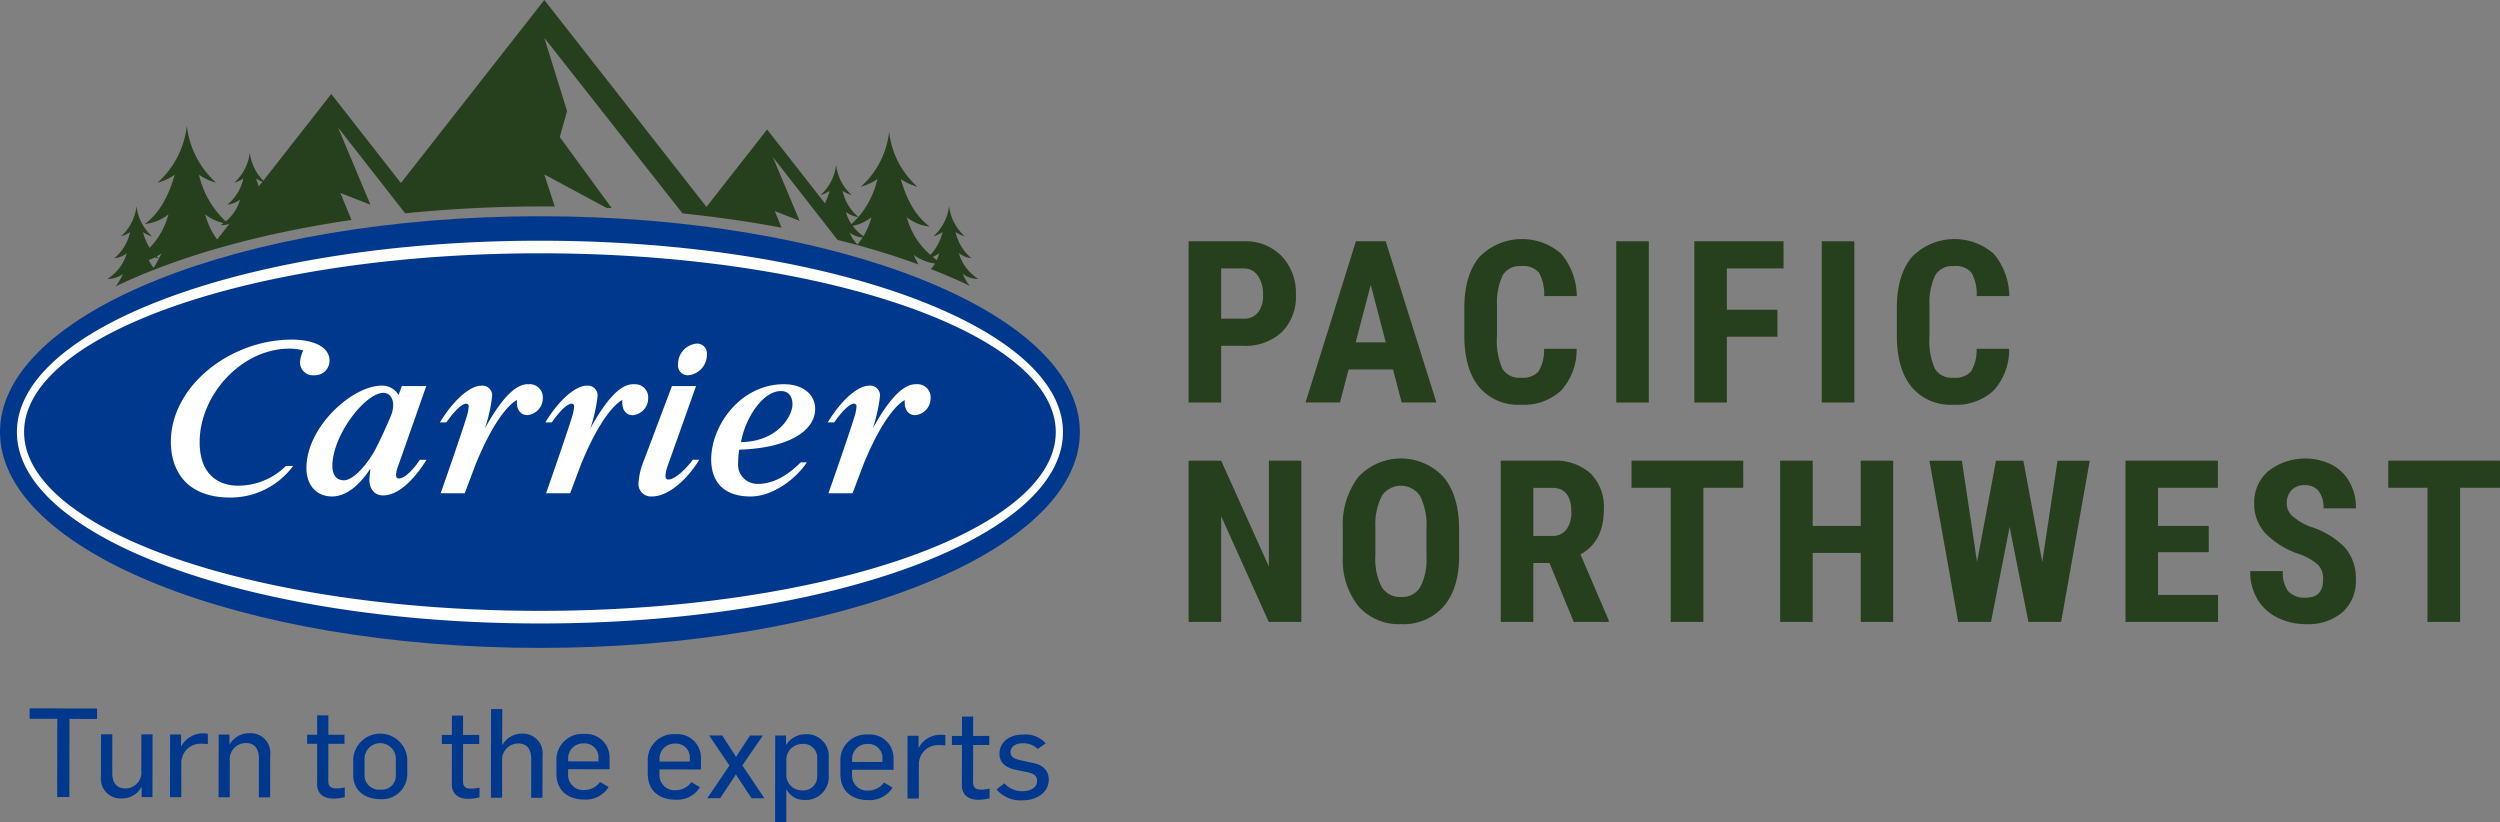 <svg id="Group_79" data-name="Group 79" xmlns="http://www.w3.org/2000/svg" xmlns:xlink="http://www.w3.org/1999/xlink" width="349.039" height="114.825" viewBox="0 0 349.039 114.825">
  <rect x="0" y="0" width="349.039" height="114.825" fill="#808080" stroke="none"/>
  <defs>
    <clipPath id="clip-path">
      <rect id="Rectangle_72" data-name="Rectangle 72" width="349.039" height="114.825" fill="none"/>
    </clipPath>
  </defs>
  <g id="Group_78" data-name="Group 78" clip-path="url(#clip-path)">
    <path id="Path_101" data-name="Path 101" d="M75.384,68.152c41.633,0,75.384,13.491,75.384,30.133s-33.75,30.133-75.384,30.133S0,114.927,0,98.285,33.75,68.152,75.384,68.152" transform="translate(0 -37.96)" fill="#00388e"/>
    <path id="Path_102" data-name="Path 102" d="M78.351,75.86c-40.33,0-73.023,12-73.023,26.718S38.023,129.3,78.351,129.3s73.023-12,73.023-26.718S118.677,75.86,78.351,75.86m0,51.678c-39.776,0-72.019-11.249-72.019-24.96s32.24-24.96,72.019-24.96,72.018,11.25,72.018,24.96-32.244,24.96-72.018,24.96M61.577,106.444c-.6.954-1.958,2.612-2.913,2.612-.251,0-.4-.151-.4-.452a3.829,3.829,0,0,1,.151-.9l4.068-11.551H59.066L58.614,97.4A2.623,2.623,0,0,0,56.2,96.1c-3.968,0-10.447,5.675-10.447,11.5,0,2.511,1.507,3.968,3.566,3.968s3.918-1.707,5.274-3.766h.1a10.073,10.073,0,0,0-.151,1.407c0,1.253.653,2.21,1.909,2.21,2.812,0,5.274-3.716,6.077-4.972Zm-4.018-6.177s-1.1,2.662-2.21,4.772c-.9,1.707-2.913,4.268-4.369,4.268-1.055,0-1.607-.754-1.607-2.009,0-4.268,4.571-10.195,7.132-10.195.857,0,1.356.754,1.356,1.707a4.187,4.187,0,0,1-.3,1.456m51.228,9.542a2.685,2.685,0,0,1-2.762-2.963,10.141,10.141,0,0,1,.15-1.808c7.332-.251,10.6-2.863,10.6-5.675,0-2.059-1.708-3.465-4.37-3.465-6.027,0-10.144,5.725-10.144,10.5,0,3.414,2.06,5.173,5.472,5.173,3.264,0,6.479-2.612,7.885-4.771h-.852c-1.256,1.257-3.366,3.014-5.977,3.014ZM112,96.852c1.155,0,1.607.857,1.607,1.858,0,1.557-1.958,5.173-7.182,5.274.5-3.064,2.911-7.132,5.573-7.132ZM67.854,111.116H64.492s2.812-7.985,3.666-10.8a5.728,5.728,0,0,0,.249-1.306.355.355,0,0,0-.306-.4h0a.309.309,0,0,0-.045,0c-.352,0-1.206.4-2.763,2.612h-.9c1.858-3.064,4.168-5.122,5.776-5.122a1.367,1.367,0,0,1,1.5,1.554,22.386,22.386,0,0,1-1,4.417c3.013-5.472,4.921-6.227,6.127-6.177A1.827,1.827,0,0,1,78.751,97.8a2.364,2.364,0,0,1-2.159,2.41c-.857,0-1.457-.653-1.457-1.757V98.1c-.857.451-3.064,2.41-5.725,8.889ZM45.306,91.178a7.049,7.049,0,0,0-1.908-.251c-6.73,0-12.556,6.479-12.556,13.058,0,4.822,2.964,6.078,5.374,6.078A9.537,9.537,0,0,0,42.9,107.3h1a10.877,10.877,0,0,1-8.79,4.418c-5.977,0-8.286-3.616-8.286-7.785,0-7.734,8.236-14.263,16.878-14.263,3.362,0,5.274,1.2,5.274,2.913a2.032,2.032,0,0,1-2,2.062q-.079,0-.158,0a1.792,1.792,0,0,1-1.952-1.617,1.822,1.822,0,0,1-.007-.241,4.345,4.345,0,0,1,.446-1.6ZM96.784,96.15h3.363l-4.018,11.3a4.485,4.485,0,0,0-.251,1.253c0,.352.151.5.4.5.9,0,2.461-1.456,3.414-2.762h.9c-1.506,2.511-4.168,5.122-6.579,5.122A1.743,1.743,0,0,1,92.113,110a1.9,1.9,0,0,1-.007-.246,10.223,10.223,0,0,1,.8-3.315Zm4.872-4.369a2.855,2.855,0,0,1-2.613,2.863,1.363,1.363,0,0,1-1.407-1.557,2.854,2.854,0,0,1,2.612-2.862,1.364,1.364,0,0,1,1.417,1.31h0a1.309,1.309,0,0,1-.012.246ZM82.57,111.116H79.207s2.812-7.986,3.665-10.8a5.747,5.747,0,0,0,.251-1.306.355.355,0,0,0-.306-.4h0a.322.322,0,0,0-.046,0c-.351,0-1.205.4-2.762,2.612h-.9c1.858-3.064,4.169-5.122,5.775-5.122a1.368,1.368,0,0,1,1.511,1.208,1.392,1.392,0,0,1-.006.346,22.342,22.342,0,0,1-1,4.417C88.393,96.6,90.3,95.845,91.507,95.9a1.831,1.831,0,0,1,1.956,1.7,1.763,1.763,0,0,1,0,.211,2.365,2.365,0,0,1-2.16,2.41c-.857,0-1.456-.653-1.456-1.758V98.1c-.857.451-3.064,2.41-5.725,8.889Zm39.426,0h-3.363s2.812-7.985,3.666-10.8a5.77,5.77,0,0,0,.251-1.306.355.355,0,0,0-.306-.4h0a.323.323,0,0,0-.046,0c-.353,0-1.206.4-2.763,2.612h-.9c1.858-3.064,4.168-5.122,5.775-5.122a1.365,1.365,0,0,1,1.507,1.556,22.352,22.352,0,0,1-1,4.418c3.013-5.472,4.921-6.228,6.126-6.177a1.83,1.83,0,0,1,1.954,1.7h0a1.67,1.67,0,0,1,0,.21,2.365,2.365,0,0,1-2.16,2.41c-.857,0-1.456-.653-1.456-1.758V98.11c-.857.452-3.064,2.41-5.725,8.889Z" transform="translate(-2.968 -42.253)" fill="#fff"/>
    <path id="Path_103" data-name="Path 103" d="M36.024,38.24a3.534,3.534,0,0,1-2.186.7,6.188,6.188,0,0,0,2.705-3.593,3.272,3.272,0,0,1-1.755.712,6.487,6.487,0,0,0,2.219-3.65A4.021,4.021,0,0,1,35.731,33a6.637,6.637,0,0,0,2.176-4.24A6.641,6.641,0,0,0,40.085,33a4.028,4.028,0,0,1-1.276-.591,8.718,8.718,0,0,0,.916,2.2,10.469,10.469,0,0,0,2.638-4.68,6.155,6.155,0,0,1-3.3,1.34Q41.893,29.2,43.234,24.4a7.614,7.614,0,0,1-2.4,1.112,12.484,12.484,0,0,0,4.1-7.981,12.5,12.5,0,0,0,4.1,7.981,7.6,7.6,0,0,1-2.4-1.112,12.727,12.727,0,0,0,3.724,6.5,5.828,5.828,0,0,0,2-3.047,3.27,3.27,0,0,1-1.755.712,6.484,6.484,0,0,0,2.219-3.65,4.023,4.023,0,0,1-1.276.591,6.641,6.641,0,0,0,2.177-4.24,6.551,6.551,0,0,0,1.89,3.957l9.482-12.1L74.821,25.55,94.844,0,117.48,28.885l8.469-10.806,8.069,10.3a9.423,9.423,0,0,0,.661-1.737,4.037,4.037,0,0,1-1.279.592,6.648,6.648,0,0,0,2.181-4.249,6.657,6.657,0,0,0,2.183,4.249,4.04,4.04,0,0,1-1.279-.592,6.5,6.5,0,0,0,2.223,3.658,3.28,3.28,0,0,1-1.759-.715,5.357,5.357,0,0,0,.778,1.713A12.244,12.244,0,0,0,141.346,25a7.319,7.319,0,0,1-2.316,1.073,12.042,12.042,0,0,0,3.95-7.7,12.054,12.054,0,0,0,3.953,7.7A7.315,7.315,0,0,1,144.617,25q1.292,4.632,4.027,6.627a5.953,5.953,0,0,1-3.187-1.293,10.392,10.392,0,0,0,3.3,5.249,7.173,7.173,0,0,0,1.695-3.194,4.04,4.04,0,0,1-1.279.592,6.657,6.657,0,0,0,2.183-4.248,6.652,6.652,0,0,0,2.182,4.25,4.04,4.04,0,0,1-1.279-.593,6.5,6.5,0,0,0,2.223,3.658,3.279,3.279,0,0,1-1.759-.714,6.209,6.209,0,0,0,2.713,3.6,3.54,3.54,0,0,1-2.192-.706,8.9,8.9,0,0,0,.969,1.665q-2.552-1.215-5.4-2.32a5.783,5.783,0,0,0,.569-.785,6.291,6.291,0,0,1-2.975-1.211q.314.7.68,1.346a112.076,112.076,0,0,0-11.3-3.424l-9.039-11.568,3.737,8.9-3.464-1.353.953,2.317c-4.4-.833-9.027-1.5-13.839-2L94.844,5.286l3.176,10.225L97,19.139l7.254,9.919-.73-.035-8.679-4.671,1.45,4.48q-.8-.007-1.6-.007a190.839,190.839,0,0,0-19.284.961l-1.95-2.5L66.042,17.8,70.57,28.582l-4.2-1.64,1.551,3.77c-12.953,1.9-24.283,5.126-32.931,9.272a8.834,8.834,0,0,0,1.03-1.744m3.592-1.932A5.577,5.577,0,0,0,40.3,37.4a17.11,17.11,0,0,0,1.086-2.036,6.582,6.582,0,0,1-.673.438,3.929,3.929,0,0,0,.317.259,3.563,3.563,0,0,1-.574-.112,6.38,6.38,0,0,1-.839.356Zm109.45-.454c.184.156.371.311.568.463a5.3,5.3,0,0,0,.353-.979,3.211,3.211,0,0,1-.921.516Zm-11.133-2.484,0,0,.62.792a10.587,10.587,0,0,0,.731-1.007,3.487,3.487,0,0,1-1.816-.679,8.984,8.984,0,0,0,.462.892Zm-88.769.07,1.717-2.191a3.714,3.714,0,0,1-1.239.2c.146-.1.282-.2.416-.307A6.06,6.06,0,0,1,47.5,29.929a10.075,10.075,0,0,0,1.667,3.512Zm88.724-1.908a7.242,7.242,0,0,0,1.507,1.455,9.646,9.646,0,0,0,1.109-2.65,5.867,5.867,0,0,1-2.616,1.195ZM54.984,26.014l.5-.638a3.729,3.729,0,0,1-.87-.458,10.384,10.384,0,0,0,.369,1.1" transform="translate(-18.847 -0.001)" fill="#26401e"/>
    <path id="Path_104" data-name="Path 104" d="M379.139,140.284V148.2h-4.546V125.688h7.669a7.036,7.036,0,0,1,5.327,2.075,7.451,7.451,0,0,1,1.986,5.38,6.966,6.966,0,0,1-1.965,5.227,7.454,7.454,0,0,1-5.441,1.914Zm0-3.788h3.123a2.475,2.475,0,0,0,2.01-.853,3.761,3.761,0,0,0,.71-2.474,4.466,4.466,0,0,0-.725-2.681,2.33,2.33,0,0,0-1.948-1.012h-3.17Z" transform="translate(-208.645 -92.003)" fill="#26401e"/>
    <path id="Path_105" data-name="Path 105" d="M423.657,143.6h-6.2l-1.206,4.607h-4.81l7.036-22.511h4.159l7.081,22.511h-4.855Zm-5.211-3.788h4.2l-2.1-8.026Z" transform="translate(-229.169 -92.014)" fill="#26401e"/>
    <path id="Path_106" data-name="Path 106" d="M477.164,140.322A8.421,8.421,0,0,1,475,146.151a7.644,7.644,0,0,1-5.628,1.979,7.09,7.09,0,0,1-5.853-2.511q-2.031-2.512-2.033-7.168v-3.788q0-4.64,2.1-7.152a8.318,8.318,0,0,1,11.432-.455,9.344,9.344,0,0,1,2.172,5.907h-4.56a6.069,6.069,0,0,0-.734-3.286,2.9,2.9,0,0,0-2.466-.9,2.76,2.76,0,0,0-2.582,1.275,8.928,8.928,0,0,0-.8,4.2V138.5a9.818,9.818,0,0,0,.75,4.608,2.756,2.756,0,0,0,2.575,1.252,2.977,2.977,0,0,0,2.474-.874,5.755,5.755,0,0,0,.773-3.162Z" transform="translate(-257.044 -91.624)" fill="#26401e"/>
    <rect id="Rectangle_70" data-name="Rectangle 70" width="4.546" height="22.512" transform="translate(225.653 33.686)" fill="#26401e"/>
    <path id="Path_107" data-name="Path 107" d="M545.577,139.027h-7.066v9.184h-4.546V125.7h12.462v3.785h-7.916v5.77h7.066Z" transform="translate(-297.414 -92.013)" fill="#26401e"/>
    <rect id="Rectangle_71" data-name="Rectangle 71" width="4.546" height="22.512" transform="translate(254.345 33.686)" fill="#26401e"/>
    <path id="Path_108" data-name="Path 108" d="M613.467,140.322a8.421,8.421,0,0,1-2.165,5.829,7.644,7.644,0,0,1-5.628,1.979,7.089,7.089,0,0,1-5.852-2.511q-2.03-2.512-2.033-7.167v-3.789q0-4.64,2.1-7.152a8.32,8.32,0,0,1,11.434-.455,9.346,9.346,0,0,1,2.172,5.907h-4.561a6.056,6.056,0,0,0-.734-3.286,2.9,2.9,0,0,0-2.466-.9,2.76,2.76,0,0,0-2.582,1.275,8.94,8.94,0,0,0-.8,4.2V138.5a9.809,9.809,0,0,0,.75,4.608,2.755,2.755,0,0,0,2.574,1.252,2.977,2.977,0,0,0,2.474-.874,5.752,5.752,0,0,0,.773-3.162Z" transform="translate(-332.963 -91.624)" fill="#26401e"/>
    <path id="Path_109" data-name="Path 109" d="M390.333,217.361h-4.548L379.138,202.6v14.765h-4.546V194.849h4.546L385.8,209.63V194.849h4.531Z" transform="translate(-208.645 -130.529)" fill="#26401e"/>
    <path id="Path_110" data-name="Path 110" d="M439.441,207.741q0,4.531-2.141,7.035a7.4,7.4,0,0,1-5.945,2.5A7.48,7.48,0,0,1,425.4,214.8a10.361,10.361,0,0,1-2.2-6.95V204a11.063,11.063,0,0,1,2.149-7.244,8.134,8.134,0,0,1,11.888-.046q2.162,2.559,2.2,7.182Zm-4.561-3.773a9.251,9.251,0,0,0-.866-4.532,3.2,3.2,0,0,0-5.365-.054,8.776,8.776,0,0,0-.9,4.353v4a8.365,8.365,0,0,0,.882,4.353,2.989,2.989,0,0,0,2.721,1.4A2.913,2.913,0,0,0,434,212.122a8.2,8.2,0,0,0,.881-4.244Z" transform="translate(-235.723 -130.14)" fill="#26401e"/>
    <path id="Path_111" data-name="Path 111" d="M479.771,209.136h-2.258v8.225h-4.546V194.85h7.252a7.363,7.363,0,0,1,5.28,1.77,6.617,6.617,0,0,1,1.863,5.033q0,4.485-3.263,6.278l3.943,9.212v.218h-4.886Zm-2.258-3.785H480.1a2.392,2.392,0,0,0,2.041-.9,3.926,3.926,0,0,0,.68-2.42q0-3.385-2.644-3.385h-2.659Z" transform="translate(-263.439 -130.53)" fill="#26401e"/>
    <path id="Path_112" data-name="Path 112" d="M529.782,198.635h-5.569v18.726h-4.562V198.635h-5.47v-3.785h15.6Z" transform="translate(-286.395 -130.53)" fill="#26401e"/>
    <path id="Path_113" data-name="Path 113" d="M576.8,217.361h-4.532v-9.632h-6.709v9.632h-4.546V194.849h4.546v9.106h6.71v-9.106H576.8Z" transform="translate(-312.48 -130.529)" fill="#26401e"/>
    <path id="Path_114" data-name="Path 114" d="M623.812,209l2.133-14.147h4.5l-4,22.511h-4.561l-2.628-13.267-2.6,13.267h-4.578l-4.018-22.511h4.531l2.119,14.132,2.643-14.132h3.819Z" transform="translate(-338.682 -130.529)" fill="#26401e"/>
    <path id="Path_115" data-name="Path 115" d="M681.486,207.62H674.4v5.968h8.38v3.772H669.859V194.848h12.9v3.788H674.4v5.319h7.081Z" transform="translate(-373.106 -130.529)" fill="#26401e"/>
    <path id="Path_116" data-name="Path 116" d="M719.32,211.066a2.821,2.821,0,0,0-.7-2.079,8.077,8.077,0,0,0-2.559-1.461,11.937,11.937,0,0,1-4.87-3.008,6.041,6.041,0,0,1-1.484-4.074,5.712,5.712,0,0,1,2.02-4.569,8.39,8.39,0,0,1,8.818-.851,6.065,6.065,0,0,1,2.5,2.467,7.392,7.392,0,0,1,.873,3.618h-4.531a3.733,3.733,0,0,0-.673-2.405,2.355,2.355,0,0,0-1.94-.826,2.427,2.427,0,0,0-1.857.7,2.645,2.645,0,0,0-.665,1.894,2.333,2.333,0,0,0,.742,1.678,8.556,8.556,0,0,0,2.629,1.554,11.272,11.272,0,0,1,4.785,2.922,6.509,6.509,0,0,1,1.492,4.407,5.812,5.812,0,0,1-1.871,4.592,7.405,7.405,0,0,1-5.087,1.655,8.766,8.766,0,0,1-3.974-.9,6.721,6.721,0,0,1-2.806-2.566,7.449,7.449,0,0,1-1.013-3.943h4.561a4.306,4.306,0,0,0,.757,2.829,3.1,3.1,0,0,0,2.474.881q2.381,0,2.381-2.52" transform="translate(-394.986 -130.141)" fill="#26401e"/>
    <path id="Path_117" data-name="Path 117" d="M768.27,198.635H762.7v18.726h-4.559V198.635h-5.473v-3.785h15.6Z" transform="translate(-419.23 -130.53)" fill="#26401e"/>
    <path id="Path_118" data-name="Path 118" d="M13.2,224.7,9.333,224.7l0-1.457,9.417.018,0,1.457-3.85-.007-.02,10.909-1.7,0Zm6.09,8.058.011-5.9,1.578,0-.01,5.394c0,1.474.69,2.169,1.817,2.171a2.236,2.236,0,0,0,2.242-2.493l.009-5.064,1.561,0-.016,8.758-1.509,0,0-1.37h-.035A3.108,3.108,0,0,1,22.2,235.82a2.753,2.753,0,0,1-2.907-3.058m9.654-5.878,1.526,0,0,1.648H30.5a3.463,3.463,0,0,1,3.055-1.8,3.9,3.9,0,0,1,.659.053l0,1.457a4.261,4.261,0,0,0-.8-.054,2.671,2.671,0,0,0-2.9,2.77l-.009,4.683-1.578,0Zm6.781.012,1.509,0,0,1.37h.035a3.116,3.116,0,0,1,2.76-1.556,2.736,2.736,0,0,1,2.891,3.04l-.011,5.914-1.578,0,.01-5.411c0-1.474-.672-2.169-1.8-2.171a2.248,2.248,0,0,0-2.259,2.493l-.01,5.081-1.561,0Zm13.74,6.876.011-5.584-1.4,0,0-1.266,1.4,0,0-2.705,1.561,0,0,2.705,2.254,0,0,1.266-2.255,0-.01,5.185c0,.8.415,1.041,1.091,1.042a5.528,5.528,0,0,0,1.214-.136l0,1.353a6.49,6.49,0,0,1-1.6.206c-1.214,0-2.271-.56-2.269-2.068m5.049-1.274,0-2.168a3.779,3.779,0,0,1,7.544-.02l0,2.029a3.516,3.516,0,0,1-3.753,3.583c-2.133,0-3.8-1.186-3.792-3.424m5.949-.058,0-2.272a2.187,2.187,0,0,0-4.37.061l0,2.255a2.011,2.011,0,0,0,2.216,2.1,1.953,1.953,0,0,0,2.154-2.146m7.82,1.368.011-5.584-1.405,0,0-1.266,1.4,0,.005-2.705,1.561,0-.005,2.705,2.255,0,0,1.266-2.254,0-.01,5.185c0,.8.414,1.042,1.091,1.043a5.537,5.537,0,0,0,1.214-.137l0,1.353a6.486,6.486,0,0,1-1.6.205c-1.214,0-2.271-.559-2.268-2.068m5.482-10.465,1.561,0-.009,4.995h.052a3.047,3.047,0,0,1,2.691-1.556,2.735,2.735,0,0,1,2.891,3.04l-.011,5.914-1.578,0,.01-5.411c0-1.474-.672-2.169-1.8-2.171a2.248,2.248,0,0,0-2.259,2.493l-.01,5.081-1.561,0Zm9.123,9.052,0-1.8a3.611,3.611,0,0,1,3.857-3.774,3.3,3.3,0,0,1,3.566,3.44l0,1.492-5.792-.011v.763a2.109,2.109,0,0,0,2.337,2.138,2.653,2.653,0,0,0,2.118-1.123l1.2.713a3.737,3.737,0,0,1-3.4,1.745c-2.15,0-3.882-1.169-3.878-3.58m5.865-1.741v-.416a1.94,1.94,0,0,0-2.06-2.1,2.09,2.09,0,0,0-2.173,2.216v.295Zm6.882,1.764,0-1.8a3.612,3.612,0,0,1,3.857-3.774,3.3,3.3,0,0,1,3.566,3.441l0,1.491-5.792-.011,0,.763a2.109,2.109,0,0,0,2.337,2.138,2.649,2.649,0,0,0,2.118-1.123l1.2.713a3.737,3.737,0,0,1-3.4,1.745c-2.151,0-3.883-1.17-3.878-3.58m5.865-1.741v-.416a1.939,1.939,0,0,0-2.06-2.1,2.089,2.089,0,0,0-2.172,2.215v.3Zm5.531.548-2.836-4.2,1.821,0,1.936,2.986,1.948-2.979,1.8,0-2.869,4.174,3.078,4.584-1.8,0-2.179-3.317-2.192,3.308-1.8,0Zm6.39-4.185,1.508,0,0,1.283h.035a3.168,3.168,0,0,1,2.656-1.469,3.054,3.054,0,0,1,3.272,3.232l0,2.5a3.231,3.231,0,0,1-3.44,3.445,2.688,2.688,0,0,1-2.425-1.444h-.052l-.009,4.578-1.561,0Zm5.869,5.647,0-2.567a1.919,1.919,0,0,0-2.112-1.912,2.226,2.226,0,0,0-2.207,2.337l0,1.925a2.153,2.153,0,0,0,2.233,2.224,1.94,1.94,0,0,0,2.085-2.008m3.227-.219,0-1.8a3.612,3.612,0,0,1,3.857-3.774,3.3,3.3,0,0,1,3.566,3.441l0,1.491-5.792-.011v.763a2.109,2.109,0,0,0,2.337,2.138,2.653,2.653,0,0,0,2.118-1.123l1.2.713a3.736,3.736,0,0,1-3.4,1.745c-2.15,0-3.882-1.169-3.878-3.58m5.865-1.741v-.416a1.941,1.941,0,0,0-2.06-2.1,2.09,2.09,0,0,0-2.173,2.216v.295Zm3.51-3.653,1.526,0,0,1.648h.035a3.465,3.465,0,0,1,3.056-1.8,3.911,3.911,0,0,1,.659.053l0,1.457a4.185,4.185,0,0,0-.8-.054,2.671,2.671,0,0,0-2.9,2.769l-.009,4.683-1.578,0Zm7.583,6.864.011-5.584-1.4,0,0-1.266,1.4,0,.005-2.705,1.561,0-.005,2.705,2.254,0,0,1.266-2.254,0-.01,5.185c0,.8.414,1.041,1.091,1.042a5.535,5.535,0,0,0,1.214-.136l0,1.353a6.463,6.463,0,0,1-1.6.205c-1.214,0-2.27-.559-2.268-2.068m4.838.616,1.094-.848a3.3,3.3,0,0,0,2.565,1.1c.988,0,1.995-.447,2-1.4,0-.867-.553-1.111-1.749-1.339l-1.057-.21c-1.491-.28-2.444-.976-2.442-2.259,0-1.63,1.375-2.7,3.266-2.7a3.856,3.856,0,0,1,3.189,1.22l-1.111.8a2.841,2.841,0,0,0-2.132-.8c-.988,0-1.666.483-1.667,1.263,0,.763.726.972,1.819,1.2l1.3.28c1.37.28,2.218,1.027,2.216,2.328,0,1.942-1.879,2.893-3.6,2.89a4.413,4.413,0,0,1-3.691-1.516" transform="translate(-5.198 -124.343)" fill="#00388e"/>
  </g>
</svg>
